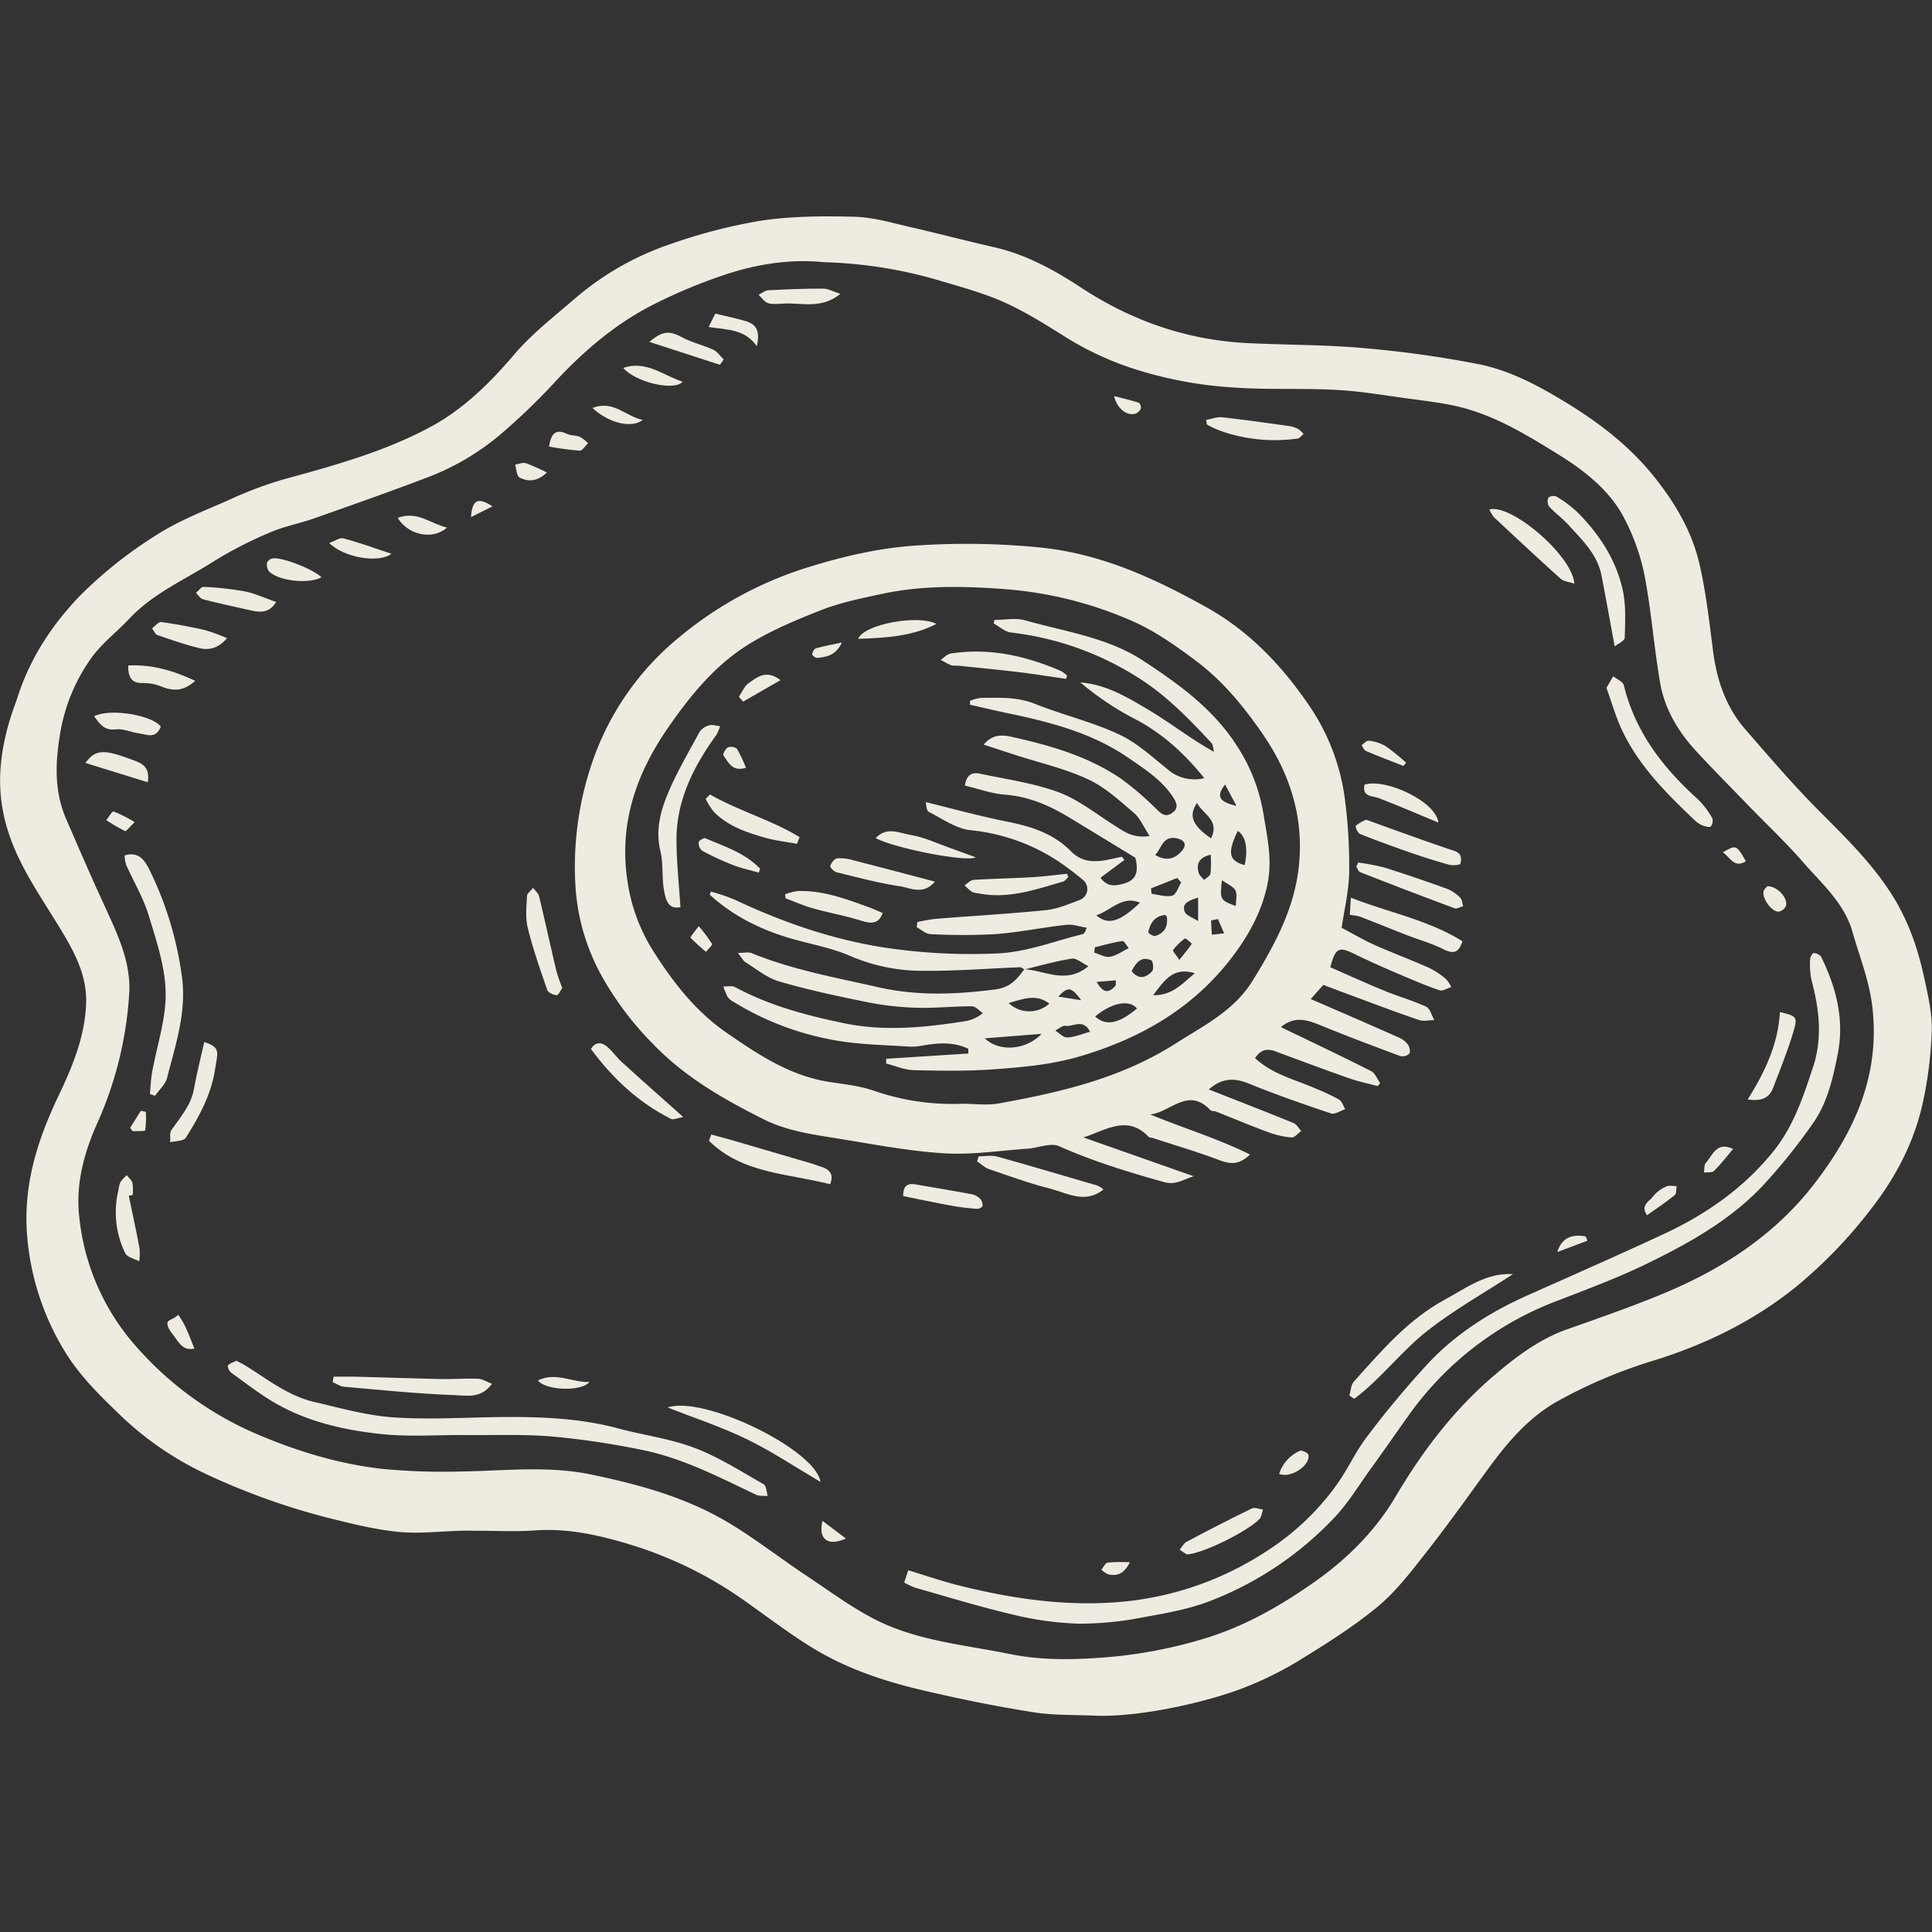 <svg id="Layer_1" data-name="Layer 1" xmlns="http://www.w3.org/2000/svg" viewBox="0 0 600 600"><rect x="0" y="0" width="600" height="600" fill="#333333" stroke="none"/><defs><style>.cls-1{fill:#eeece0;}</style></defs><path class="cls-1" d="M340.37,532.83c-6.47-.31-13-.06-19.39-1.07-11.17-1.76-22.28-4-33.31-6.57-12.56-2.86-24.8-6.89-35.81-13.72-7.1-4.4-13.75-9.5-20.58-14.32a124.09,124.09,0,0,0-35-17.3c-9.78-3-19.65-5.3-30.06-4.57-6.2.44-12.45.1-18.68.11-1.39,0-2.77-.07-4.15,0-6.62.15-13.31,1-19.84.33-7.38-.75-14.67-2.6-21.89-4.4a214.26,214.26,0,0,1-37.23-13.34A99.63,99.63,0,0,1,36.2,438.38c-6-5.8-11.81-11.63-16.11-18.75A81.21,81.21,0,0,1,8.4,383.43c-1.2-15.6,3.29-29.56,9.88-43.34,4.29-9,8.12-18.29,8.47-28.51.29-8.06-3.16-15-7.12-21.65C12.43,277.85,3.75,266.5,1,252.28-1,242.42.28,232.73,3.16,223.2c.72-2.36,1.64-4.67,2.4-7,3.91-12.07,10.84-22.5,19.49-31.4a133.63,133.63,0,0,1,23.29-18.49c7-4.54,15-7.62,22.67-11a122,122,0,0,1,16.78-6.36c15.74-4.31,31.55-8.62,45.94-16.39,10.1-5.45,18.32-13.49,25.86-22.35,5.47-6.43,12.29-11.76,18.74-17.3a89.22,89.22,0,0,1,29.75-17.06,167,167,0,0,1,28.2-7.31c9.57-1.43,19.43-1.48,29.14-1.22,5.85.16,11.7,1.93,17.49,3.24,8.63,2,17.19,4.24,25.81,6.21,9.83,2.23,18.54,7,26.78,12.39,15.85,10.46,33.08,16.48,52,17.4,11.93.58,23.92.48,35.81,1.53a337.9,337.9,0,0,1,35.86,5c10,2,19,6.9,27.67,12.22,10,6.15,19.27,13.31,26.66,22.49,6.59,8.18,12,17.24,14.33,27.55,2,8.72,3,17.67,4.14,26.55,1.15,9.24,4,17.71,10.19,24.77,7.2,8.24,14.3,16.6,22,24.37,8.57,8.66,17.33,17,23.82,27.51,5,8.07,7.86,16.85,9.8,26,1.08,5.07,2.28,10.29,2.15,15.41a123,123,0,0,1-2.54,21.36c-2.56,12.6-8.32,23.86-16.22,34a146.35,146.35,0,0,1-23.41,24.32c-13.42,10.82-28.55,18.11-44.84,23.09a153,153,0,0,0-28.73,12.17c-9.41,5.14-16,13-22.16,21.43-6.31,8.65-12.5,17.39-19.12,25.79-4.69,6-9.4,12.16-15.18,16.94-7.73,6.37-16.34,11.74-24.91,17a107.4,107.4,0,0,1-17.12,8.32C374.33,528.71,354.14,533.28,340.37,532.83ZM255.65,81.42c-9.27-1-20.35.37-31,4.06a161.46,161.46,0,0,0-23.48,10c-11.24,6.05-20.8,14.39-29.46,23.84a199.05,199.05,0,0,1-16.25,15.56,77.75,77.75,0,0,1-23.65,13.73c-11.42,4.35-23,8.4-34.49,12.46-4.38,1.55-9,2.36-13.29,4.21a125.24,125.24,0,0,0-17.57,9c-9,5.74-19,10-26.44,18-3.94,4.17-8.69,7.74-11.89,12.39a56.17,56.17,0,0,0-9.29,22.16c-1.64,9.38-2.19,18.62,1.74,27.6,4,9.24,8,18.5,12.25,27.66,3.93,8.57,8,17.34,7.27,26.82a115.12,115.12,0,0,1-9.73,39.54c-4.18,9.24-6.87,19-5.79,29.17a71.59,71.59,0,0,0,18.2,41.1,104.38,104.38,0,0,0,37,26.66c12.52,5.34,25.5,9.29,39,10.8a197.84,197.84,0,0,0,24.48.8c13.44-.18,26.78-1.86,40.29.94,15.13,3.14,29.82,7.19,43.08,15.2,8.21,4.95,15.8,10.91,23.81,16.22,7.54,5,14.88,10.57,23,14.41,12.51,5.91,26.46,7.15,39.9,9.87,9.64,2,19.46,1.89,29.38,1.13a145.37,145.37,0,0,0,31.95-6.07c12.18-3.78,23.13-10.06,33.58-17.41,10.14-7.12,18.85-15.85,25-26.22,8.32-14.07,17.89-26.8,30.21-37.41,7-6,14.28-11.63,23.17-14.79,10-3.54,20-7,29.75-11.05,18.41-7.6,34.82-18.25,47.12-34.22s20.41-33.43,18-54.65c-.94-8.33-4-15.81-6.22-23.61-2.46-8.63-9.19-14.63-14.91-21.09C555,262,549,256.34,543.25,250.43c-5.55-5.74-11.18-11.41-16.59-17.27s-9.67-12.93-11.07-21c-1.93-11.09-2.75-22.38-4.85-33.44a66.87,66.87,0,0,0-6.12-17.4c-4.53-8.95-12.42-15.08-20.7-20.21-10.12-6.28-20.4-12.56-32.29-15.12-4.67-1-9.45-1.56-14.2-2.2-7.43-1-14.86-2.3-22.33-2.7-10.66-.58-21.38,0-32-.75a126.39,126.39,0,0,1-27.94-4.87,96.21,96.21,0,0,1-23.27-10.19c-6.4-4-12.81-8.1-19.64-11.23-6.35-2.9-13.21-4.76-19.94-6.76A139.73,139.73,0,0,0,255.65,81.42Z"/><path class="cls-1" d="M416.66,288.15c3.69,1.93,7,3.88,10.45,5.42,5.51,2.45,11.18,4.53,16.69,7A24.86,24.86,0,0,1,449,304a10,10,0,0,1,1.71,2.53c-1.24.38-2.71,1.37-3.7,1-4.59-1.6-9.08-3.52-13.55-5.44s-8.63-3.77-12.85-5.84c-4.8-2.34-5.88-1.94-7.47,4.14,5.43,2.38,11,4.92,16.65,7.24,4.33,1.78,8.87,3.07,13.11,5,1.22.57,1.71,2.73,2.54,4.16-1.58,0-3.3.48-4.7,0-7.39-2.52-14.7-5.28-22-8-2.53-.92-5-1.89-7.77-2.92l-3.91,4.4c9.3,4,18.28,7.92,27.23,11.88a7.34,7.34,0,0,1,2.89,2.16c.55.75.92,2.31.51,2.9a3.14,3.14,0,0,1-2.9.74c-8-3-16.07-6-24-9.26-4.33-1.76-8.52-3.49-13,.29,9.48,4.58,18.82,9,28,13.65,1.26.63,1.91,2.46,2.84,3.74l-.79.92c-2.92-.78-5.91-1.38-8.75-2.38-7.72-2.72-15.39-5.58-23.07-8.43-2.56-.95-4.56-.43-6.25,2.12,5.5,5.14,12.63,6.7,19.09,9.58a66.33,66.33,0,0,1,7,3.3c.91.54,1.29,1.95,1.91,3-1.49.47-3.23,1.7-4.43,1.3-8.61-2.89-17.2-5.87-25.6-9.3-4.54-1.85-8.34-1.66-12.33,1.86,8.88,3.49,17.61,6.88,26.29,10.42,1,.4,1.61,1.64,2.4,2.49-1,.71-2.05,2.06-3,2a27.12,27.12,0,0,1-7.21-1.63c-5.47-2-10.83-4.28-16.25-6.41-.57-.23-1.42-.09-1.77-.47-6.9-7.33-12.43.77-18.68,1.35,10.27,4.26,20.81,7.4,31,12.45-3.39,3.32-6.16,3-9.48,1.76-6.86-2.58-13.9-4.66-20.87-6.94-.35-.11-.87,0-1.08-.26-6.62-7.05-13.4-2.05-20.29.14l34.25,12.06c-3.29,1-5.55,2.83-9.23,1.8-11.09-3.09-22-6.44-32.59-11.14-2.63-1.17-6.49.55-9.8.78-8.73.59-17.51,2-26.17,1.41-11.08-.7-22.07-2.86-33.06-4.62-7.79-1.25-15.61-2.34-22.86-6-12.44-6.25-24.33-13.05-34.17-23.27a97.82,97.82,0,0,1-15.6-20.5,65.79,65.79,0,0,1-8.43-27.18,100,100,0,0,1,4.83-39,86.08,86.08,0,0,1,27.46-39.81,116,116,0,0,1,40.16-21.69c11.28-3.5,22.72-6.11,34.67-6.75a231.37,231.37,0,0,1,38,.79c18.53,2.06,34.83,9.6,50.8,18.51,13.37,7.46,23.5,18.22,31.94,30.64a66.75,66.75,0,0,1,11.16,30.24A159,159,0,0,1,419,271.17C418.82,277,417.44,282.74,416.66,288.15ZM298.89,342.78c3.75,0,7.6.56,11.23-.09,19.24-3.45,38.16-7.87,55-18.63,8.76-5.6,18.09-10.09,23.94-19.57,7.07-11.46,13.29-23,14.43-36.72,1.22-14.57-3-27.58-11.17-39.55-5.89-8.57-12.4-16.6-20.7-22.84-6.2-4.66-12.7-9.27-19.74-12.4a121,121,0,0,0-40.47-10.07c-12.59-.92-25.1-1.13-37.48,1.52-6.34,1.36-12.8,2.67-18.8,5-8.19,3.23-16.5,6.67-23.83,11.44-9.73,6.34-17.08,15.38-23.74,25-9.88,14.23-15.26,29.57-12.8,47.06a55.43,55.43,0,0,0,8,22.24c6.22,9.83,13.18,18.88,23,25.64s19.74,13.39,32,15.23c4.51.68,9.13,1.19,13.42,2.62A74.55,74.55,0,0,0,298.89,342.78Z"/><path class="cls-1" d="M280.8,491.46l1.26-3.79c5.38,1.62,10.6,3.43,15.94,4.76,17.7,4.41,35.68,6.89,53.88,4.64a98.37,98.37,0,0,0,42-15.69,79.21,79.21,0,0,0,21.55-20.72c3.26-4.6,5.6-9.89,9-14.34A292.24,292.24,0,0,1,444,422.9c8.49-8.87,18.8-15.41,30-20.44,14.28-6.38,28.62-12.66,42.8-19.27,13.27-6.18,25.08-14.47,34.27-26.05,6-7.61,9-16.69,12-25.78s1.89-18.07-.51-27.08a24.13,24.13,0,0,1-.41-6.37c0-.69.74-1.94,1.09-1.92a3.07,3.07,0,0,1,2.33,1.13c4.66,9.57,7.29,19.45,5.15,30.26-1.49,7.52-3.19,15-7.58,21.31a178.93,178.93,0,0,1-15.34,19.15c-9.92,10.71-22.53,17.82-35.43,24.17-9.33,4.6-19.13,8.25-28.84,12a99.59,99.59,0,0,0-46,35.47c-4.06,5.66-8,11.39-12.08,17-3.51,4.89-6.67,10.13-10.74,14.5a105,105,0,0,1-38.33,26c-6.74,2.69-14.11,4-21.31,5.27a101.51,101.51,0,0,1-20,2,98.81,98.81,0,0,1-20.36-2.79c-10.23-2.39-20.3-5.49-30.42-8.36A21.58,21.58,0,0,1,280.8,491.46Z"/><path class="cls-1" d="M73.41,422.59c.93.5,1.79.89,2.58,1.37,6.94,4.24,13.37,9.51,21.48,11.4s16.44,4.26,24.77,4.82c11.19.76,22.49,0,33.74-.11,12.1-.08,24.14.35,35.94,3.52,7.9,2.12,16.17,3.18,23.76,6.06s14.43,7.3,21.48,11.29c.84.47.87,2.4,1.27,3.66-1.23-.12-2.61.09-3.66-.41-11.5-5.47-22.85-11.41-35.45-13.92a249.89,249.89,0,0,0-27.84-4.15c-8.86-.74-17.81-.37-26.72-.45s-17.84.62-26.62-.34c-11.2-1.21-22.3-3.71-32.27-9.36-4.9-2.78-9.38-6.3-14-9.61-.63-.45-1.31-1.83-1.06-2.28C71.21,423.39,72.38,423.13,73.41,422.59Z"/><path class="cls-1" d="M38.69,265.66c4.68-1.44,6.48,2,7.85,4.72a107.1,107.1,0,0,1,9.86,32.24c1.74,11.27-1.83,21.63-4.52,32.16-.51,2-2.46,3.69-3.74,5.52l-1.58-.54c.21-2.21.27-4.46.66-6.64,1.47-8.28,4.36-16.56,4.23-24.8-.13-8.05-2.88-16.17-5.26-24-1.65-5.44-4.66-10.46-7-15.71A12.58,12.58,0,0,1,38.69,265.66Z"/><path class="cls-1" d="M498.9,213.63,501,210c1.14.94,3,1.68,3.3,2.83,3.55,14.54,12.19,25.67,23.05,35.44a26.36,26.36,0,0,1,4.43,5.85,3,3,0,0,1-.46,2.53c-.19.31-1.46.12-2.13-.13a7.56,7.56,0,0,1-2.54-1.46c-8.82-8.37-17.49-16.92-22.81-28.08C501.81,222.75,500.53,218.13,498.9,213.63Z"/><path class="cls-1" d="M469.87,395.7c-8.9,5.81-18.18,11-26.49,17.51s-14.49,15-22.82,21.21l-1.5-1c.44-1.46.46-3.3,1.38-4.33,8.51-9.49,16.81-19.27,28.28-25.49C455.38,400,461.59,395.17,469.87,395.7Z"/><path class="cls-1" d="M501.45,200.73c-1.45-7.86-2.71-14.92-4.09-22-1.3-6.66-6.09-11.12-10.38-15.83-1.82-2-4.06-3.6-5.89-5.59a3,3,0,0,1-.23-2.75,2.59,2.59,0,0,1,2.5-.36,37.42,37.42,0,0,1,6.57,4.92c6.72,6.76,11.9,14.64,14,24,1.08,4.8.78,10,.64,14.93C504.54,199.05,502.38,200,501.45,200.73Z"/><path class="cls-1" d="M152.79,429.77c-3.42,4.65-7.84,3.64-11.34,3.51-11.54-.41-23.06-1.6-34.58-2.61-1.22-.11-2.38-.94-3.57-1.43l.32-1.71c2.15,0,4.3,0,6.45,0,9,.24,18,.56,27.06.75,3.77.07,7.55-.26,11.31-.1C149.83,428.23,151.18,429.15,152.79,429.77Z"/><path class="cls-1" d="M207.32,437.11c11.09-3.87,46,13.05,47.5,23.12-8-4.72-15.3-9.6-23.09-13.37S215.48,440.31,207.32,437.11Z"/><path class="cls-1" d="M220.89,352.34c2.27.62,4.54,1.21,6.8,1.86q12.06,3.51,24.09,7.06c1.07.32,2.11.73,3.18,1.07,2.55.79,4.11,2.16,2.85,5.45-12.89-3.36-27.23-3.21-37.63-13.5C220.42,353.64,220.65,353,220.89,352.34Z"/><path class="cls-1" d="M454.17,292.31c-1.24,4.06-3.23,3.83-6.21,2.34-3.5-1.75-7.35-2.79-11-4.22-4.9-1.9-9.75-3.9-14.65-5.78a16.45,16.45,0,0,0-3.12-.51c.09-1.44.19-3,.34-5.35C431.28,283.4,443.57,285.68,454.17,292.31Z"/><path class="cls-1" d="M303.93,359.11c1.91,0,3.95-.42,5.73.07,10.42,2.88,20.78,6,31.15,9a8.12,8.12,0,0,1,1.88,1.22c-5.76,4.61-11.31,1.07-16.71-.3-6.37-1.62-12.58-3.9-18.8-6-1.36-.47-2.49-1.6-3.73-2.42Z"/><path class="cls-1" d="M174.63,306.82c-.58.79-1.21,2.27-1.75,2.24-1-.06-2.63-.77-2.91-1.58-2.21-6.37-4.44-12.76-6.07-19.3-.77-3.12-.41-6.56-.24-9.84,0-.9,1.24-1.74,1.91-2.61.63.88,1.61,1.66,1.85,2.63,1.87,7.75,3.56,15.54,5.4,23.29A50,50,0,0,0,174.63,306.82Z"/><path class="cls-1" d="M421.79,267.87a69,69,0,0,1,8.13,1.55c6.6,2.06,13.14,4.32,19.64,6.67a12,12,0,0,1,3.95,2.75c.58.57.61,1.71.9,2.59-.9.23-2,.91-2.66.64Q437,276.6,422.38,270.84c-.52-.2-.78-1.12-1.16-1.71Z"/><path class="cls-1" d="M424.26,254.56c4.21,1.52,8.05,2.93,11.9,4.3,5.14,1.82,10.27,3.68,15.45,5.37,2.22.72,2.4,2.39,1.92,4-.13.43-2.41.62-3.53.31-4.16-1.15-8.28-2.46-12.35-3.88-5.16-1.79-10.3-3.67-15.37-5.71a3.42,3.42,0,0,1-1.26-2.49A14.6,14.6,0,0,1,424.26,254.56Z"/><path class="cls-1" d="M63.44,323.61c5.25,1.75,4.15,3.12,3.33,8.58-1.17,7.75-4.93,14.63-9.08,21.17-.67,1.06-3.18.95-4.83,1.38.1-1.29-.25-2.89.38-3.81,2.79-4,6.07-7.65,7-12.75C61.1,333.29,62.36,328.46,63.44,323.61Z"/><path class="cls-1" d="M212.18,346.9c-1.8.3-3.08,1-3.84.56-10.08-5.06-18.08-12.57-24.82-21.69,1.36-2.2,3.2-2.25,5-.73s3,3.36,4.67,4.87C199.1,335.29,205.1,340.58,212.18,346.9Z"/><path class="cls-1" d="M462.53,158.25c6.68-2,25.85,14.35,26.4,23-1.64-.55-3.27-.65-4.23-1.5-7-6.28-13.86-12.69-20.72-19.11A10.85,10.85,0,0,1,462.53,158.25Z"/><path class="cls-1" d="M542.77,341.45c5.38-8.58,9.46-17.26,10-27.15,5.15,1.25,5.58,1.45,4.22,6-1.77,6-4.12,11.77-6.36,17.58C549.46,341,547,342.09,542.77,341.45Z"/><path class="cls-1" d="M374.59,130.41c1.68-.3,3.4-1,5-.81,6.94.76,13.85,1.75,20.77,2.72a8.68,8.68,0,0,1,2.81.92,8.47,8.47,0,0,1,1.66,1.52c-.62.51-1.18,1.36-1.85,1.45a55.87,55.87,0,0,1-7,.48c-7.5.08-16.51-2-21.2-4.9Z"/><path class="cls-1" d="M368.5,482.73l-2.14-1.46c.72-.84,1.27-2,2.18-2.48,6.69-3.55,13.42-7,20.22-10.32.9-.43,2.31.19,3.48.32-.37,1-.45,2.34-1.14,3C387.3,475.68,373.15,482.67,368.5,482.73Z"/><path class="cls-1" d="M40,371.34c1.13,5.45,2.31,10.9,3.33,16.37a18.53,18.53,0,0,1-.09,4c-1.48-.81-3.75-1.25-4.33-2.49a28.94,28.94,0,0,1-2.12-19.62,9.84,9.84,0,0,1,.6-2.5,12.52,12.52,0,0,1,2-2.13c.61.8,1.51,1.51,1.74,2.4a15.52,15.52,0,0,1,.08,3.74Z"/><path class="cls-1" d="M280.51,371.46c-.07-3,1.17-4.07,3.63-3.66,5.88,1,11.77,2,17.63,3.07a5.29,5.29,0,0,1,2.61,1.4,3,3,0,0,1,.76,2.22c0,.39-1.13,1-1.71.93a74.32,74.32,0,0,1-7.74-.94C290.6,373.54,285.53,372.47,280.51,371.46Z"/><path class="cls-1" d="M446.7,255.46c-6.54-2.71-12.41-5.25-18.37-7.55-2.19-.85-5.35-.31-4.57-4.24C430.53,241.64,446.05,249,446.7,255.46Z"/><path class="cls-1" d="M70.52,198.19C67.82,201.3,65,202,62,201.31c-4.45-1.09-8.8-2.6-13.13-4.1-.7-.24-1.1-1.36-1.64-2.08.93-.68,2-2.06,2.77-1.95,4.53.61,9,1.45,13.51,2.46A59.24,59.24,0,0,1,70.52,198.19Z"/><path class="cls-1" d="M85.74,186.93c-1.81,3.14-4.47,3.39-7.46,2.72-5.07-1.14-10.17-2.23-15.21-3.52-.86-.22-1.48-1.34-2.22-2,.8-.65,1.64-1.92,2.39-1.87A96.57,96.57,0,0,1,76,183.66C79.17,184.3,82.24,185.73,85.74,186.93Z"/><path class="cls-1" d="M261,91.26c-5.9,4.75-11.74,2.79-17.31,3-1.71.06-3.52.35-5.11-.1-1.16-.33-2-1.7-3-2.61,1-.48,1.94-1.34,2.94-1.39,5.68-.31,11.37-.55,17.06-.53C257.14,89.61,258.78,90.57,261,91.26Z"/><path class="cls-1" d="M39.82,206.67c7.54-.38,14.28,1.7,20.81,4.78-3.46,3-6.27,3.36-10.26,1.86a14.93,14.93,0,0,0-5.73-1.19C41.11,212.27,39.77,210.7,39.82,206.67Z"/><path class="cls-1" d="M49.94,225.68c-1.58,4-4.41,2.38-6.84,2.06s-4.83-1.52-7.11-1.23c-3.69.47-5-1.73-6.77-4.06C34.22,219.83,47.44,222.14,49.94,225.68Z"/><path class="cls-1" d="M45.88,242.94l-19.35-6c3.1-4.19,5.54-4.35,14.26-1.09C43.4,236.84,46.79,237.68,45.88,242.94Z"/><path class="cls-1" d="M223.58,113.29l-21.91-7.11c4.21-3.57,6.3-3.48,10.25-1.38,3,1.61,6.5,2.38,9.63,3.83,1.26.58,2.14,2,3.2,3Z"/><path class="cls-1" d="M99.82,179.28c-4,2.23-13.49,1.11-16.3-1.88a3.52,3.52,0,0,1-.58-2.69,2.51,2.51,0,0,1,1.82-1.3C87.67,173,97.39,176.8,99.82,179.28Z"/><path class="cls-1" d="M220.07,101.55l2.07-4.16c3.35.81,6.44,1.45,9.47,2.34,3.38,1,4.51,3.28,3.41,7.78C231.3,102.11,225.66,102.43,220.07,101.55Z"/><path class="cls-1" d="M102.22,168.65c1.7-.6,3.26-1.77,4.42-1.46,5,1.33,9.81,3.11,14.91,4.79C117.71,175,106.94,173.23,102.22,168.65Z"/><path class="cls-1" d="M212,118.54c-2.51,3-14.6.24-18.45-4.28C200.7,111.81,205.92,116.61,212,118.54Z"/><path class="cls-1" d="M123.5,160.83c6.11-2.29,10.2,1.85,15.3,3C134.55,167.78,126.83,166.29,123.5,160.83Z"/><path class="cls-1" d="M170.52,138.69c.67-4.49,2.37-5.45,5.59-3.93,1.2.56,2.73.39,4,.91a11.13,11.13,0,0,1,2.52,2c-.88.8-1.79,2.32-2.63,2.28A91,91,0,0,1,170.52,138.69Z"/><path class="cls-1" d="M184,126.71c6.47-2.59,10.38,2.68,15.64,3.71C196.1,133.09,189.18,131.47,184,126.71Z"/><path class="cls-1" d="M435.84,237.87c-3.88-1.53-7.77-3-11.61-4.64-.61-.26-.93-1.18-1.39-1.8.75-.49,1.57-1.49,2.22-1.39a13.43,13.43,0,0,1,5.18,1.62,69.07,69.07,0,0,1,6.44,5.2Z"/><path class="cls-1" d="M55.42,408.3c.75,1.29,1.6,2.53,2.22,3.88,1,2.17,1.83,4.42,2.73,6.63-3.56.81-4.86-1.95-6.51-4.14a12.79,12.79,0,0,1-1.47-2.15c-.28-.6-.57-1.58-.28-2,.45-.62,1.38-.88,2.11-1.3Z"/><path class="cls-1" d="M167.06,428.68c5.63-2.66,10.49.65,16,.53C180.49,432.27,169.33,431.84,167.06,428.68Z"/><path class="cls-1" d="M397.25,457.71a11.74,11.74,0,0,1,6.46-7.15c.57-.28,2.53.68,2.64,1.28C406.94,455.14,400.76,459.25,397.25,457.71Z"/><path class="cls-1" d="M511.52,377.4c-2.25-3.16.8-4.29,1.85-5.84a10.56,10.56,0,0,1,4.07-3.07c.89-.44,2.16-.12,3.26-.15-.19,1,0,2.35-.61,2.82C517.38,373.35,514.47,375.29,511.52,377.4Z"/><path class="cls-1" d="M169.82,146.74c-2.83,2.77-5.73,3-8.48,1.55-.91-.5-.94-2.61-1.37-4,1.14-.17,2.4-.74,3.39-.43A61,61,0,0,1,169.82,146.74Z"/><path class="cls-1" d="M548.8,275.25c3.14-.17,6.58,3.75,5.83,6.12a3.08,3.08,0,0,1-2.22,1.74c-2.06.13-5-3.72-4.75-6.13C547.74,276.24,548.57,275.58,548.8,275.25Z"/><path class="cls-1" d="M538.24,356.81c-2,2.39-3.83,4.75-5.91,6.81-.63.61-2.08.38-3.15.53.17-1,0-2.41.57-3C531.9,358.8,533,354.39,538.24,356.81Z"/><path class="cls-1" d="M41.83,255.32c-1.63,1.55-2.67,2.93-3,2.78A59.2,59.2,0,0,1,33,254.7c.77-.95,1.86-2.83,2.27-2.7A46.33,46.33,0,0,1,41.83,255.32Z"/><path class="cls-1" d="M262.71,477.81c-5.73,2.56-8.63.15-7.29-5.5Z"/><path class="cls-1" d="M346,123c2.8.73,5.25,1.29,7.63,2.06a1.92,1.92,0,0,1,.69,1.76,3.07,3.07,0,0,1-1.69,1.65C350,129.25,346.86,126.89,346,123Z"/><path class="cls-1" d="M350.91,485.17c-1.63,3.22-3.7,4.49-6.73,3.76a7.57,7.57,0,0,1-2.14-1.45c.65-.77,1.22-2.09,2-2.21A51,51,0,0,1,350.91,485.17Z"/><path class="cls-1" d="M493,385.3l-9.38,3.54c1.36-4.35,4.33-5.63,8.79-4.88C492.59,384.41,492.79,384.86,493,385.3Z"/><path class="cls-1" d="M40.42,350.26l3.33-5.32,1.53.36a27.3,27.3,0,0,1-.19,5.73c-.08.35-2.54.19-3.9.27Z"/><path class="cls-1" d="M535.05,264.68c4.19-2.36,4.19-2.36,7.15,2.8C538.6,269.7,537.46,266.44,535.05,264.68Z"/><path class="cls-1" d="M146.27,160.59c.36-5.48,2.26-6.26,6.68-3.34Z"/><path class="cls-1" d="M318.12,301.07c-.44-.24-.88-.7-1.31-.68-10.05.38-20.11,1.21-30.15,1.1a56.48,56.48,0,0,1-22.48-4.55c-5.78-2.55-12.19-3.66-18.32-5.42-9.5-2.74-18.17-7-25.46-13.69l.39-.94a66.21,66.21,0,0,1,7.39,2.51c14.64,6.92,29.8,12.19,45.82,14.77a179.71,179.71,0,0,0,35.39,1.94c9.43-.35,17.93-3.84,26.84-6,.42-.11.77-.56,1.26-2-2.12-.33-4.29-1.13-6.35-.9-7.36.81-14.66,2.34-22,2.89a183.59,183.59,0,0,1-20.18,0c-1.44-.05-2.84-1.39-4.26-2.13l.19-1.62a56.64,56.64,0,0,1,5.72-1c11.4-.91,22.83-1.55,34.21-2.7,3.62-.37,7.15-1.92,10.63-3.2a3.64,3.64,0,0,0,1-6.07,86.39,86.39,0,0,0-7.67-5.82,60.28,60.28,0,0,0-27.23-9.72c-4.54-.44-8.87-3.54-13.14-5.73-.72-.37-.7-2.21-.91-3,8.68,2.11,17,4.42,25.52,6.11,7.35,1.47,14.19,3.67,19.57,9.15,3.69,3.76,8.08,3.42,12.64,2.38,1.07-.24,2.14-.45,3.21-.68l.74,1-7.4,5.52c2.16,3.06,4.86,2.53,7.54,1.72,3.7-1.12,4.3-3.83,3.27-7.93-6.56-4-13.61-8.32-20.69-12.6-6.14-3.71-12.55-6.46-19.89-7-4.14-.34-8.19-1.82-12.35-2.8.51-3.54,2.38-4.2,4.63-3.72,8.18,1.76,16.62,2.89,24.41,5.76,6.17,2.27,11.58,6.67,17.26,10.23,3,1.89,5.83,4.22,11.06,3.37-1.86-2.82-2.94-5.53-4.9-7.2-4.49-3.82-9-8-14.26-10.42-7-3.25-14.62-5-22-7.37l-10.37-3.38c2.68-3.22,5.67-3.1,8.77-2.4,11.92,2.65,23.6,6,33.83,12.95a94,94,0,0,1,10.73,9.15c1.51,1.39,2.76,3.08,5,1.65s1.8-3,.48-5.05c-3.53-5.39-8.82-8.71-13.93-12.23-11.52-7.93-24.78-11.2-38.2-14-3.65-.77-7.28-1.64-10.92-2.46l0-1.21a13.26,13.26,0,0,1,3.22-.9c5.71-.06,11.35-.4,16.95,1.84,8.67,3.47,17.91,5.61,26.31,9.59,5.88,2.78,10.82,7.59,16.05,11.66A12.81,12.81,0,0,0,374,241.66c-6.3-7.86-13.46-14.33-22.49-18.87a91.34,91.34,0,0,1-16-10.86c8.08.63,14.72,4.69,21.25,8.57,6.78,4,13,9,20.27,13-.27-.95-.26-2.17-.86-2.82-6.93-7.46-14-14.76-22.73-20.25a93.72,93.72,0,0,0-39.48-14c-1.87-.22-3.58-1.84-5.37-2.8l.25-1.1c3.18,0,6.57-.71,9.51.12,12.41,3.52,25.58,5.29,36.57,12.48s21.7,14.9,29,26.17a54.81,54.81,0,0,1,8.4,21.13c1.16,7.18,2.79,14.18,1.43,21.47-1.64,8.78-5.84,16.44-11.15,23.4-12,15.74-28.15,25.08-47,30.69-8.86,2.64-17.82,3.43-26.83,4.08-8.32.61-16.72.48-25.07.27-2.85-.07-5.66-1.34-8.49-2.06l0-1.47,25.54-1.63-.06-1.48c-3.67-1.79-7.6-1.88-11.63-1.39-2.17.27-4.37.88-6.53.73-8.17-.54-16.46-.62-24.45-2.2A89.17,89.17,0,0,1,228,311.25a6.09,6.09,0,0,1-2-1.6,20,20,0,0,1-1.36-3.29c1.24.05,2.7-.32,3.68.21,10.58,5.72,22,8.74,33.69,11.18,12.72,2.66,25.39,1.33,38-.65a11.94,11.94,0,0,0,5.24-2.46c-1.14-.75-2.28-2.13-3.43-2.13-5.81,0-11.62.63-17.42.45a90.73,90.73,0,0,1-15.14-1.74c-9.14-1.85-18.3-3.81-27.25-6.41-3.77-1.09-7.08-3.86-10.52-6-.75-.46-1.18-1.43-2.32-2.87,2,0,3.27-.35,4.23.05,12.69,5.21,26.13,7.59,39.4,10.61,12.05,2.74,24.1,2.25,36.31.67,4.66-.6,6.71-3.16,9-6.26,6.42.34,12.94,4.83,19.9-.95-2-1-3.73-2.58-5.18-2.35C327.9,298.49,323,299.9,318.12,301.07Zm5.35,20-17.65,1.39C310.4,326.8,318.61,326.14,323.47,321.07Zm16.64-5.4c3.29,3.06,7.27,2.3,13-2.47C350.68,310.33,345.34,311.35,340.11,315.67Zm31-13.4c-6.6-2.09-9.39,2-13,6.81C364.4,309.15,367.3,305.19,371.11,302.27Zm-30.63-18c3.75,3.16,7.28,2,13.54-3.92C348.54,278,345.16,282.7,340.48,284.25Zm35.62-23.9c2.82-5.68-2.57-7.54-4.35-11C369.07,253.27,370.26,256.35,376.1,260.35Zm-17.34,5.14c3.44,2.06,6.06,1.25,8.23-1.2,1.68-1.89,1-3.4-1.49-3.94C361.13,259.4,360.81,263.39,358.76,265.49Zm-45.5,46a9.26,9.26,0,0,0,12.61.18C321.87,308.57,317.9,310.18,313.26,311.5ZM340,294.19l-.18,1.65c1.64.48,3.38,1.56,4.89,1.3,2-.36,3.9-1.75,5.84-2.69-.66-.77-1.44-2.28-2-2.2C345.67,292.68,342.84,293.5,340,294.19Zm46.53-25.53c1.14-5,.31-9.11-2.13-10.6C381.1,264.83,381.61,267.33,386.52,268.66Zm-48,51.76c-2.16-4.23-5.23-1.47-7.67-1.84-.95-.14-2.09.94-3.15,1.46,1.25.77,2.52,2.21,3.73,2.16C333.71,322.1,335.93,321.13,338.54,320.42Zm28.31-46.36c-.42-.46-.83-.93-1.25-1.4l-8.13,3.24.16,1.68c2.17.26,4.47,1.07,6.45.56C365.27,277.84,365.94,275.49,366.85,274.06Zm-15.4,27.54c2.23,2.77,4.51,2.07,6.37,0,.55-.61.27-3.12-.26-3.36C354.47,296.86,352.82,298.9,351.45,301.6Zm32.36-20.23c0-1.83.5-3.65-.14-4.86s-2.47-1.94-4.17-3.16C378.8,279.37,378.91,279.58,383.81,281.37Zm-22,2.78c-3.25.37-4.62,2.57-5.2,5.39a3,3,0,0,0,2.12,1.15c2.91-.87,4.09-3,3.64-6C362.39,284.58,362.23,284.51,361.85,284.15Zm10.29,1.93v-7.32c-3.85,1.15-5,2.26-4.12,4.49C368.47,284.36,370.33,284.9,372.14,286.08ZM376,265.43c-3.65.87-4.57,2.84-3.72,5.67.25.82,1.09,1.47,1.66,2.19.68-.65,1.85-1.23,2-2A38.92,38.92,0,0,0,376,265.43Zm-9.75,32.68c1.6-2,2.82-3.47,3.86-5,.06-.08-1.88-1.82-2.08-1.68a17.23,17.23,0,0,0-3.74,3.64C364.1,295.32,365.29,296.62,366.27,298.11Zm14.21-54.48c-2.86,3.74-1.85,5.39,3.54,6.64Zm-44.7,67c-3-4.2-4.12-4.29-7.09-1.13Zm42.48-25.22-2.14.45.24,4.43,3.82-.45ZM346.52,306c0-.52,0-1,0-1.55l-5.95.49C342.91,309,344.72,308.12,346.52,306Z"/><path class="cls-1" d="M211.32,281.7c-3.94.9-4.62-2.57-5.1-5.21-.73-4-.18-8.27-1.13-12.2-1.46-6-.17-11.61,1.91-16.84,2.78-6.95,6.65-13.47,10.22-20.09a5.27,5.27,0,0,1,3-2.1c1-.3,2.27.15,3.42.27a13.7,13.7,0,0,1-1.15,2.68c-7.2,9.95-12.59,20.62-12.4,33.25C210.15,268,210.85,274.6,211.32,281.7Z"/><path class="cls-1" d="M331.07,210.82c-5-.71-9.93-1.51-14.92-2.11-6.25-.75-12.51-1.34-18.77-2a7.17,7.17,0,0,1-1.87-.07c-1.16-.46-2.25-1.12-3.37-1.69,1-.68,2-1.8,3.13-2,12-1.83,23.26.71,34.2,5.43a10.23,10.23,0,0,1,1.92,1.42Z"/><path class="cls-1" d="M247.51,262.06c-3.42-.64-6.91-1-10.24-2-5.69-1.63-11.31-3.58-15.59-7.95a22,22,0,0,1-2.52-4l1.34-1.38c8.94,5.12,19,7.88,27.82,13.24Z"/><path class="cls-1" d="M290.35,273.79c-3.67,4.32-7.61,1.92-11,1.43-6.6-1-13.09-2.75-19.59-4.35-.8-.2-2.06-1.54-1.93-1.92.36-1,1.31-2.3,2.15-2.39a14.45,14.45,0,0,1,5.11.63C273.44,269.32,281.75,271.53,290.35,273.79Z"/><path class="cls-1" d="M274.12,283.54c-1.35,3.78-4,3.24-7.18,2.24-4.75-1.47-9.68-2.34-14.47-3.69-2.9-.82-5.68-2.06-8.52-3.11,0-.42-.09-.84-.13-1.26a18.46,18.46,0,0,1,4-1c7.87-.24,15.08,2.51,22.3,5.14C271.47,282.38,272.82,283,274.12,283.54Z"/><path class="cls-1" d="M331.75,272.44c-.54.46-1,1.17-1.63,1.35-8.56,2.47-17.06,5.5-26.23,3.65a6.22,6.22,0,0,1-2.07-.49,17.68,17.68,0,0,1-2.26-2c.92-.59,1.82-1.63,2.78-1.69,6-.39,12-.48,18.05-.83,3.69-.21,7.36-.7,11-1.07Z"/><path class="cls-1" d="M271.93,260.3c3.5-3.78,7.46-1.52,10.87-1,4.2.68,8.21,2.63,12.28,4.06,2.62.92,5.21,1.9,7.94,2.9C300.21,267.8,278.33,263.58,271.93,260.3Z"/><path class="cls-1" d="M290.81,193.77c-7.63,3.92-15.85,4.33-24.31,4.62C268.46,193.76,285.26,190.79,290.81,193.77Z"/><path class="cls-1" d="M235.65,271c-2.71-.78-5.5-1.38-8.13-2.4a86.8,86.8,0,0,1-9.44-4.38,3.14,3.14,0,0,1-1.12-2.6c0-.52,1.62-1.49,2.1-1.28,6,2.56,12.36,4.57,17,9.46Z"/><path class="cls-1" d="M229.47,216.38c1-1.46,1.73-3.36,3.1-4.28,2.62-1.78,5.41-4.3,9.8-.87l-11.59,6.67Z"/><path class="cls-1" d="M217,287.63a46.57,46.57,0,0,1,4.12,5.5c.2.39-1.19,1.63-1.85,2.48a60.77,60.77,0,0,1-4.81-4.39C214.26,291.06,215.56,289.56,217,287.63Z"/><path class="cls-1" d="M231.65,238.43c-4.28,1.37-5.44-1.75-7-3.86-.25-.33.69-2.11,1.44-2.48a3,3,0,0,1,2.82.49A45.82,45.82,0,0,1,231.65,238.43Z"/><path class="cls-1" d="M261.47,199.53c-1.93,4.09-4.85,4.52-7.78,4.79-.48,0-1.5-.8-1.46-1.12.09-.68.6-1.69,1.15-1.85C255.78,200.66,258.25,200.22,261.47,199.53Z"/></svg>